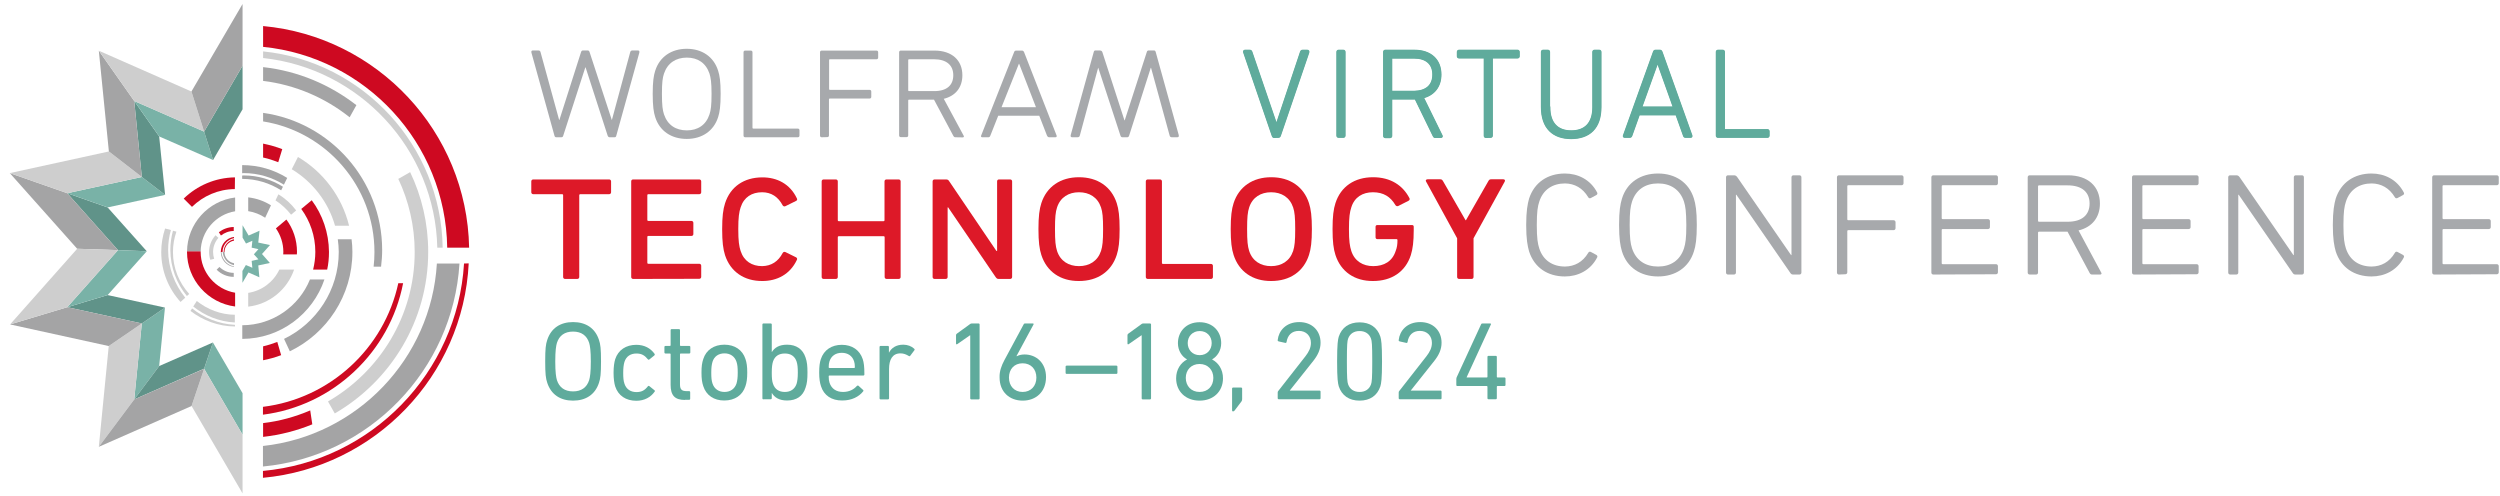 <?xml version="1.0" encoding="utf-8"?>
<!-- Generator: Adobe Illustrator 27.5.0, SVG Export Plug-In . SVG Version: 6.00 Build 0)  -->
<svg version="1.1" id="Layer_1" xmlns="http://www.w3.org/2000/svg" xmlns:xlink="http://www.w3.org/1999/xlink" x="0px" y="0px"
	 viewBox="0 0 1814 360" style="enable-background:new 0 0 1814 360;" xml:space="preserve">
<style type="text/css">
	.st0{fill:#A7A9AC;}
	.st1{fill:#DD1928;}
	.st2{display:none;}
	.st3{display:inline;}
	.st4{fill:#6FAA9F;}
	.st5{display:none;enable-background:new    ;}
	.st6{display:inline;fill:#A8A9AC;}
	.st7{fill:#79B2A7;}
	.st8{fill:#609389;}
	.st9{fill:#CECECE;}
	.st10{fill:#A4A4A5;}
	.st11{fill:#CE0921;}
	.st12{enable-background:new    ;}
	.st13{fill:#5FAB9C;stroke:#5FAB9C;stroke-miterlimit:10;}
	.st14{fill:#5FAB9C;stroke:#5FAB9C;stroke-width:1.5;stroke-miterlimit:10;}
	.st15{fill:#5FAB9C;}
</style>
<g>
	<g id="Layer_1_2_">
		<g id="Layer_1_1_">
			<g>
				<path class="st0" d="M442.4,99.6c-0.7,0-1.2-0.4-1.5-1.2l-16-49.5h-0.2l-16,49.5c-0.2,0.9-0.7,1.2-1.5,1.2h-3.6
					c-0.7,0-1.1-0.4-1.3-1.2l-16.7-60.2c-0.2-1.1,0.1-1.6,1.1-1.6h3.8c1,0,1.5,0.4,1.7,1.2L405.7,87h0.2l15.7-49.2
					c0.2-0.7,0.7-1.2,1.3-1.2h3.6c0.6,0,1.1,0.5,1.3,1.2L443.9,87h0.1l13.3-49.2c0.2-0.8,0.7-1.2,1.7-1.2h3.8c1,0,1.3,0.5,1.1,1.6
					l-16.7,60.2c-0.2,0.9-0.6,1.2-1.3,1.2C445.9,99.6,442.4,99.6,442.4,99.6z"/>
				<path class="st0" d="M798.4,36.7c0.7,0,1.2,0.4,1.5,1.2l16,49.4h0.2l16-49.5c0.2-0.9,0.7-1.2,1.5-1.2h3.7c0.7,0,1.1,0.4,1.3,1.2
					L855.3,98c0.2,1.1-0.1,1.6-1.1,1.6h-3.8c-1,0-1.5-0.4-1.7-1.2l-13.5-49.2H835l-15.7,49.2c-0.2,0.7-0.7,1.2-1.3,1.2h-3.7
					c-0.6,0-1.1-0.5-1.3-1.2l-16.1-49.2h-0.1l-13.3,49.2c-0.2,0.8-0.7,1.2-1.7,1.2H778c-1,0-1.3-0.5-1.1-1.6l16.7-60.2
					c0.2-0.9,0.6-1.2,1.3-1.2h3.5V36.7z"/>
				<path class="st0" d="M475.4,51.4c3.2-10.2,11.8-16,22.9-16c11,0,19.6,5.7,22.8,16c1.1,3.4,1.8,7.8,1.8,16.7s-0.7,13.4-1.8,16.8
					c-3.2,10.2-11.8,15.9-22.8,15.9c-11.1,0-19.7-5.7-22.9-15.9c-1.1-3.4-1.8-7.9-1.8-16.8S474.3,54.8,475.4,51.4z M514.8,53.4
					c-2.6-7.7-8.5-11.6-16.4-11.6c-8,0-14,3.9-16.6,11.6c-1,3-1.5,6.2-1.5,14.7s0.5,11.8,1.5,14.9c2.6,7.7,8.5,11.6,16.6,11.6
					c7.9,0,13.9-3.9,16.4-11.6c1-3.1,1.5-6.3,1.5-14.9S515.7,56.4,514.8,53.4z"/>
				<path class="st0" d="M540.7,99.6c-0.7,0-1.2-0.5-1.2-1.2V37.9c0-0.7,0.5-1.2,1.2-1.2h4.1c0.7,0,1.2,0.5,1.2,1.2v54.7
					c0,0.5,0.2,0.7,0.7,0.7h32.2c0.7,0,1.2,0.5,1.2,1.2v3.9c0,0.7-0.5,1.2-1.2,1.2H540.7z"/>
				<path class="st0" d="M596.2,99.6c-0.7,0-1.2-0.5-1.2-1.2V37.9c0-0.7,0.5-1.2,1.2-1.2H636c0.7,0,1.2,0.5,1.2,1.2v3.9
					c0,0.7-0.5,1.2-1.2,1.2h-33.7c-0.5,0-0.7,0.2-0.7,0.7v20.8c0,0.5,0.2,0.7,0.7,0.7H631c0.7,0,1.2,0.5,1.2,1.2v3.9
					c0,0.7-0.5,1.2-1.2,1.2h-28.8c-0.5,0-0.7,0.2-0.7,0.7v26.1c0,0.7-0.5,1.2-1.2,1.2L596.2,99.6L596.2,99.6z"/>
				<path class="st0" d="M693.3,99.6c-0.7,0-1.1-0.2-1.6-1.1l-14-26.2h-18c-0.5,0-0.7,0.2-0.7,0.7v25.3c0,0.7-0.5,1.2-1.2,1.2h-4.2
					c-0.7,0-1.2-0.5-1.2-1.2V37.9c0-0.7,0.5-1.2,1.2-1.2H678c12.9,0,20.3,7.2,20.3,17.9c0,8.8-4.9,15-13.5,17.1l14.4,26.7
					c0.5,0.7,0.1,1.3-0.6,1.3L693.3,99.6L693.3,99.6z M691.7,54.6c0-7.2-4.8-11.6-14-11.6h-18c-0.5,0-0.7,0.2-0.7,0.7v21.7
					c0,0.5,0.2,0.7,0.7,0.7h18C687,66.2,691.7,61.8,691.7,54.6z"/>
				<path class="st0" d="M761.3,99.6c-0.7,0-1.2-0.4-1.6-1.2L754.1,84h-29.8l-5.7,14.4c-0.4,0.9-0.7,1.2-1.5,1.2h-4.4
					c-0.7,0-1.1-0.5-0.8-1.2l23.9-60.5c0.2-0.7,0.7-1.2,1.5-1.2h4.3c0.7,0,1.2,0.5,1.5,1.2l23.6,60.5c0.2,0.7-0.1,1.2-0.9,1.2H761.3
					z M726.7,77.8h25l-12.2-31.5h-0.2L726.7,77.8z"/>
			</g>
			<g>
				<path class="st1" d="M410,202.4c-0.8,0-1.4-0.6-1.4-1.4v-59.3c0-0.6-0.3-0.8-0.8-0.8h-20.9c-0.8,0-1.4-0.6-1.4-1.4v-7.9
					c0-0.8,0.6-1.4,1.4-1.4H442c0.8,0,1.4,0.6,1.4,1.4v7.9c0,0.8-0.6,1.4-1.4,1.4h-20.9c-0.5,0-0.8,0.3-0.8,0.8V201
					c0,0.8-0.6,1.4-1.4,1.4H410z"/>
				<path class="st1" d="M459.4,202.4c-0.8,0-1.4-0.6-1.4-1.4v-69.4c0-0.8,0.5-1.4,1.4-1.4h48c0.8,0,1.4,0.6,1.4,1.4v7.9
					c0,0.8-0.6,1.4-1.4,1.4h-36.9c-0.6,0-0.8,0.3-0.8,0.8v17.8c0,0.6,0.3,0.8,0.8,0.8h31.2c0.8,0,1.4,0.6,1.4,1.4v8.1
					c0,0.8-0.5,1.4-1.4,1.4h-31.2c-0.6,0-0.8,0.3-0.8,0.8v18.6c0,0.6,0.3,0.8,0.8,0.8h36.9c0.8,0,1.4,0.6,1.4,1.4v8.1
					c0,0.8-0.6,1.4-1.4,1.4L459.4,202.4L459.4,202.4z"/>
				<path class="st1" d="M526.1,185.2c-1.4-4.4-2.1-9.7-2.1-18.9c0-9.1,0.7-14.5,2.1-18.8c3.9-12.1,13.8-18.8,27.1-18.8
					c10.6,0,20,4.7,25,15.2c0.4,0.8,0.3,1.5-0.6,1.9l-7.7,3.8c-0.8,0.4-1.5,0.1-2-0.6c-3.2-6.1-8.2-9.5-14.9-9.5
					c-7.4,0-13.2,3.5-15.6,11c-1.1,3.3-1.7,7.1-1.7,15.7c0,8.8,0.6,12.5,1.7,15.9c2.4,7.4,8.2,11,15.6,11c6.7-0.1,11.7-3.4,14.9-9.5
					c0.4-0.7,1.1-1.1,2-0.7l7.7,3.8c0.8,0.4,1,1.2,0.6,1.9c-5,10.6-14.5,15.3-25,15.3C539.9,204,530,197.1,526.1,185.2z"/>
				<path class="st1" d="M643.3,202.4c-0.8,0-1.4-0.6-1.4-1.4v-28.8c0-0.6-0.3-0.8-0.8-0.8h-32.4c-0.6,0-0.8,0.3-0.8,0.8V201
					c0,0.8-0.6,1.4-1.4,1.4h-8.9c-0.8,0-1.4-0.6-1.4-1.4v-69.4c0-0.8,0.6-1.4,1.4-1.4h8.9c0.8,0,1.4,0.6,1.4,1.4v28.1
					c0,0.6,0.3,0.8,0.8,0.8H641c0.6,0,0.8-0.3,0.8-0.8v-28.1c0-0.8,0.6-1.4,1.4-1.4h8.9c0.8,0,1.4,0.6,1.4,1.4V201
					c0,0.8-0.6,1.4-1.4,1.4H643.3z"/>
				<path class="st1" d="M724.6,202.4c-1,0-1.5-0.4-2.2-1.4L688,150.5h-0.4V201c0,0.8-0.6,1.4-1.4,1.4h-8.1c-0.8,0-1.4-0.6-1.4-1.4
					v-69.4c0-0.8,0.6-1.4,1.4-1.4h8.3c1.1,0,1.8,0.3,2.4,1.4l34.2,50.5h0.5v-50.5c0-0.8,0.5-1.4,1.4-1.4h8.1c0.8,0,1.4,0.6,1.4,1.4
					V201c0,0.8-0.6,1.4-1.4,1.4H724.6z"/>
				<path class="st1" d="M755.6,185c-1.4-4.3-2.1-9.6-2.1-18.8c0-9.1,0.7-14.5,2.1-18.8c3.9-12,13.9-18.8,27.3-18.8
					c13.5,0,23.5,6.8,27.4,18.8c1.4,4.3,2.1,9.7,2.1,18.8c0,9.2-0.7,14.5-2.1,18.8c-3.9,12.1-13.9,18.9-27.4,18.9
					C769.5,204,759.5,197.1,755.6,185z M798.9,182.1c1.1-3.5,1.5-7.1,1.5-15.9c0-8.6-0.4-12.4-1.5-15.7c-2.5-7.4-8.5-11-16-11
					c-7.4,0-13.5,3.6-15.9,11c-1.1,3.3-1.5,7.1-1.5,15.7c0,8.8,0.4,12.4,1.5,15.9c2.4,7.4,8.5,11,15.9,11
					C790.4,193.1,796.4,189.5,798.9,182.1z"/>
				<path class="st1" d="M832.8,202.4c-0.8,0-1.4-0.6-1.4-1.4v-69.4c0-0.8,0.6-1.4,1.4-1.4h8.9c0.8,0,1.4,0.6,1.4,1.4v59.1
					c0,0.6,0.3,0.8,0.8,0.8h34.8c0.8,0,1.4,0.6,1.4,1.4v8.1c0,0.8-0.6,1.4-1.4,1.4L832.8,202.4L832.8,202.4z"/>
				<path class="st1" d="M895.1,185c-1.4-4.3-2.1-9.6-2.1-18.8c0-9.1,0.7-14.5,2.1-18.8c3.9-12,13.9-18.8,27.3-18.8
					c13.5,0,23.5,6.8,27.4,18.8c1.4,4.3,2.1,9.7,2.1,18.8c0,9.2-0.7,14.5-2.1,18.8c-3.9,12.1-13.9,18.9-27.4,18.9
					C909,204,899,197.1,895.1,185z M938.3,182.1c1.1-3.5,1.5-7.1,1.5-15.9c0-8.6-0.4-12.4-1.5-15.7c-2.5-7.4-8.5-11-16-11
					c-7.4,0-13.5,3.6-15.9,11c-1.1,3.3-1.5,7.1-1.5,15.7c0,8.8,0.4,12.4,1.5,15.9c2.4,7.4,8.5,11,15.9,11
					C929.8,193.1,935.8,189.5,938.3,182.1z"/>
				<path class="st1" d="M969,185c-1.4-4.3-2.1-9.6-2.1-18.8c0-9.1,0.7-14.5,2.1-18.8c3.9-12.1,13.9-18.8,27.3-18.8
					c12.7,0,21.6,5.9,26.4,15.2c0.4,0.7,0.1,1.5-0.7,1.9l-7.5,3.8c-0.8,0.3-1.5,0-2-0.7c-3.5-6-8.6-9.3-16.3-9.3
					c-7.4,0-13.4,3.5-15.7,11c-1.1,3.3-1.7,7.1-1.7,15.7c0,8.8,0.6,12.4,1.7,15.9c2.4,7.4,8.5,11,15.9,11c7.9,0,13.9-3.5,16.3-11
					c1-2.5,1.3-4.9,1.3-7.8c0-0.6-0.3-0.8-0.8-0.8h-13.9c-0.7,0-1.2-0.6-1.2-1.3v-7.7c0-0.8,0.6-1.2,1.2-1.2h25.3
					c0.7,0,1.2,0.4,1.2,1.2v2.6c0,8.2-0.7,13.6-2.1,18c-3.9,12.1-13.9,18.8-27.4,18.8C982.9,204,972.9,197.1,969,185z"/>
				<path class="st1" d="M1058.7,202.4c-0.8,0-1.4-0.6-1.4-1.4v-28.1l-22.5-41.1c-0.6-0.8-0.1-1.7,1-1.7h9.2c1,0,1.5,0.3,2.1,1.4
					l16.3,28.3h0.3l16.2-28.3c0.6-1.1,1-1.4,2.1-1.4h8.8c1.1,0,1.5,0.8,1,1.7l-22.6,41.1V201c0,0.8-0.6,1.4-1.4,1.4H1058.7z"/>
			</g>
			<g>
				<path class="st0" d="M1109.5,182.4c-1.1-3.9-2.1-8.9-2.1-19.1c0-10.1,1-15.3,2.1-19.2c3.8-11.7,13.5-18.2,26-18.2
					c9.3,0,18.5,4.3,23.4,13.8c0.4,0.7,0.1,1.5-0.7,1.9l-3.9,2.1c-0.8,0.4-1.5,0.1-1.9-0.6c-4-6.7-9.9-9.9-16.8-10
					c-8.9,0-15.9,4.4-18.7,13.2c-1.1,3.3-1.8,7.1-1.8,17c0,9.8,0.7,13.5,1.8,17c2.8,8.6,9.7,13.1,18.7,13.1
					c6.9-0.1,12.8-3.2,16.8-9.9c0.4-0.8,1.1-1.1,1.9-0.7l3.9,2.1c0.8,0.4,1.1,1.2,0.7,1.9c-4.9,9.5-14.1,13.8-23.4,13.8
					C1123,200.6,1113.3,194.2,1109.5,182.4z"/>
				<path class="st0" d="M1176.9,144.1c3.6-11.7,13.5-18.2,26.2-18.2c12.5,0,22.4,6.5,26,18.2c1.2,3.9,2.1,8.9,2.1,19.1
					c0,10.1-0.8,15.3-2.1,19.2c-3.6,11.7-13.5,18.2-26,18.2c-12.7,0-22.6-6.5-26.2-18.2c-1.2-3.9-2.1-9.1-2.1-19.2
					C1174.8,153,1175.7,148,1176.9,144.1z M1221.9,146.3c-2.9-8.8-9.8-13.2-18.8-13.2c-9.2,0-16,4.4-18.9,13.2
					c-1.1,3.5-1.7,7.1-1.7,16.9c0,9.7,0.6,13.5,1.7,17c2.9,8.8,9.8,13.2,18.9,13.2s15.9-4.4,18.8-13.2c1.1-3.5,1.7-7.2,1.7-17
					C1223.5,153.4,1223,149.8,1221.9,146.3z"/>
				<path class="st0" d="M1301.1,199.2c-1,0-1.5-0.3-2.2-1.4l-39-56.5h-0.3v56.5c0,0.8-0.6,1.4-1.4,1.4h-4.4c-0.8,0-1.4-0.6-1.4-1.4
					v-69.2c0-0.8,0.6-1.4,1.4-1.4h4.4c1,0,1.7,0.4,2.4,1.4l39,56.5h0.3v-56.5c0-0.8,0.6-1.4,1.4-1.4h4.4c0.8,0,1.4,0.6,1.4,1.4v69.2
					c0,0.8-0.6,1.4-1.4,1.4H1301.1L1301.1,199.2z"/>
				<path class="st0" d="M1334.3,199.2c-0.8,0-1.4-0.6-1.4-1.4v-69.2c0-0.8,0.6-1.4,1.4-1.4h45.5c0.8,0,1.4,0.6,1.4,1.4v4.4
					c0,0.8-0.6,1.4-1.4,1.4h-38.6c-0.6,0-0.8,0.3-0.8,0.8V159c0,0.6,0.3,0.8,0.8,0.8h32.8c0.8,0,1.4,0.6,1.4,1.4v4.4
					c0,0.8-0.6,1.4-1.4,1.4h-32.8c-0.6,0-0.8,0.3-0.8,0.8v29.8c0,0.8-0.6,1.4-1.4,1.4L1334.3,199.2L1334.3,199.2z"/>
				<path class="st0" d="M1402.8,199.2c-0.8,0-1.4-0.6-1.4-1.4v-69.2c0-0.8,0.6-1.4,1.4-1.4h45.5c0.8,0,1.4,0.6,1.4,1.4v4.4
					c0,0.8-0.6,1.4-1.4,1.4h-38.6c-0.6,0-0.8,0.3-0.8,0.8v23c0,0.6,0.3,0.8,0.8,0.8h32.8c0.8,0,1.4,0.6,1.4,1.4v4.4
					c0,0.8-0.6,1.4-1.4,1.4h-32.8c-0.6,0-0.8,0.3-0.8,0.8v23.9c0,0.6,0.3,0.8,0.8,0.8h38.6c0.8,0,1.4,0.6,1.4,1.4v4.5
					c0,0.8-0.6,1.4-1.4,1.4L1402.8,199.2L1402.8,199.2z"/>
				<path class="st0" d="M1518,199.2c-0.8,0-1.3-0.3-1.8-1.2l-16-29.9h-20.6c-0.6,0-0.8,0.3-0.8,0.8v28.9c0,0.8-0.6,1.4-1.4,1.4
					h-4.7c-0.8,0-1.4-0.6-1.4-1.4v-69.2c0-0.8,0.6-1.4,1.4-1.4h27.8c14.7,0,23.2,8.2,23.2,20.5c0,10-5.6,17.1-15.5,19.5l16.4,30.5
					c0.6,0.8,0.2,1.5-0.7,1.5L1518,199.2L1518,199.2z M1516.2,147.7c0-8.2-5.4-13.2-16-13.2h-20.6c-0.6,0-0.8,0.3-0.8,0.8v24.8
					c0,0.6,0.3,0.8,0.8,0.8h20.6C1510.8,160.9,1516.2,155.9,1516.2,147.7z"/>
				<path class="st0" d="M1548.4,199.2c-0.8,0-1.4-0.6-1.4-1.4v-69.2c0-0.8,0.5-1.4,1.4-1.4h45.5c0.8,0,1.4,0.6,1.4,1.4v4.4
					c0,0.8-0.6,1.4-1.4,1.4h-38.6c-0.6,0-0.8,0.3-0.8,0.8v23c0,0.6,0.3,0.8,0.8,0.8h32.8c0.8,0,1.4,0.6,1.4,1.4v4.4
					c0,0.8-0.6,1.4-1.4,1.4h-32.8c-0.6,0-0.8,0.3-0.8,0.8v23.9c0,0.6,0.3,0.8,0.8,0.8h38.6c0.8,0,1.4,0.6,1.4,1.4v4.5
					c0,0.8-0.6,1.4-1.4,1.4L1548.4,199.2L1548.4,199.2z"/>
				<path class="st0" d="M1665.6,199.2c-1,0-1.5-0.3-2.2-1.4l-39-56.5h-0.3v56.5c0,0.8-0.6,1.4-1.4,1.4h-4.5c-0.8,0-1.4-0.6-1.4-1.4
					v-69.2c0-0.8,0.6-1.4,1.4-1.4h4.5c1,0,1.7,0.4,2.4,1.4l39,56.5h0.3v-56.5c0-0.8,0.6-1.4,1.4-1.4h4.5c0.8,0,1.4,0.6,1.4,1.4v69.2
					c0,0.8-0.6,1.4-1.4,1.4H1665.6L1665.6,199.2z"/>
				<path class="st0" d="M1694.8,182.4c-1.1-3.9-2.1-8.9-2.1-19.1c0-10.1,1-15.3,2.1-19.2c3.8-11.7,13.5-18.2,26-18.2
					c9.3,0,18.5,4.3,23.4,13.8c0.4,0.7,0.2,1.5-0.7,1.9l-3.9,2.1c-0.8,0.4-1.5,0.1-1.9-0.6c-4-6.7-9.9-9.9-16.8-10
					c-8.9,0-15.9,4.4-18.7,13.2c-1.1,3.3-1.8,7.1-1.8,17c0,9.8,0.7,13.5,1.8,17c2.8,8.6,9.7,13.1,18.7,13.1
					c6.9-0.1,12.8-3.2,16.8-9.9c0.4-0.8,1.1-1.1,1.9-0.7l3.9,2.1c0.8,0.4,1.1,1.2,0.7,1.9c-4.9,9.5-14.1,13.8-23.4,13.8
					C1708.3,200.6,1698.6,194.2,1694.8,182.4z"/>
				<path class="st0" d="M1766.2,199.2c-0.8,0-1.4-0.6-1.4-1.4v-69.2c0-0.8,0.6-1.4,1.4-1.4h45.5c0.8,0,1.4,0.6,1.4,1.4v4.4
					c0,0.8-0.6,1.4-1.4,1.4h-38.6c-0.6,0-0.8,0.3-0.8,0.8v23c0,0.6,0.3,0.8,0.8,0.8h32.8c0.8,0,1.4,0.6,1.4,1.4v4.4
					c0,0.8-0.6,1.4-1.4,1.4h-32.8c-0.6,0-0.8,0.3-0.8,0.8v23.9c0,0.6,0.3,0.8,0.8,0.8h38.6c0.8,0,1.4,0.6,1.4,1.4v4.5
					c0,0.8-0.6,1.4-1.4,1.4L1766.2,199.2L1766.2,199.2z"/>
			</g>
			<g class="st2">
				<g class="st3">
					<path class="st4" d="M390.6,287.9c0-0.6,0.1-0.8,0.5-1.3l22.5-28.6c2.8-3.5,4.4-6.9,4.4-10.8c0-5.6-3.8-9.8-9.8-9.8
						s-9.3,3.6-10.2,9.2c-0.1,0.6-0.5,0.8-1,0.7l-5.6-1.2c-0.6-0.2-0.8-0.5-0.7-1.1c0.8-7.4,6.7-14.8,17.7-14.8
						c10.9,0,17.5,7.3,17.5,17c0,5.6-2.3,10.2-6.1,15l-19.3,24.2v0.1h24.4c0.6,0,0.9,0.4,0.9,0.9v5.3c0,0.5-0.4,0.9-0.9,0.9h-33.4
						c-0.6,0-0.9-0.4-0.9-0.9V287.9z"/>
					<path class="st4" d="M439.5,262.4c0-14.7,0.6-18,1.4-20.4c2.5-7.6,8.4-11.8,17.1-11.8s14.6,4.2,17.1,11.8
						c0.7,2.4,1.4,5.7,1.4,20.4c0,14.7-0.6,18-1.4,20.4c-2.5,7.6-8.4,11.8-17.1,11.8s-14.6-4.2-17.1-11.8
						C440.2,280.4,439.5,277.1,439.5,262.4z M457.9,287.5c4.6,0,8-2.1,9.4-6.2c0.6-1.9,1-4.6,1-18.8c0-14.2-0.4-16.9-1-18.8
						c-1.5-4.1-4.9-6.2-9.4-6.2s-8,2.1-9.4,6.2c-0.6,1.9-1,4.6-1,18.8c0,14.2,0.4,16.9,1,18.8C450,285.4,453.4,287.5,457.9,287.5z"
						/>
					<path class="st4" d="M505.2,241H505l-10.4,7.2c-0.5,0.4-1,0.2-1-0.6v-6.8c0-0.6,0.2-0.9,0.6-1.3l10.7-7.8
						c0.5-0.4,0.8-0.6,1.5-0.6h5.5c0.5,0,0.9,0.4,0.9,0.9v60.5c0,0.5-0.4,0.9-0.9,0.9H506c-0.6,0-0.9-0.4-0.9-0.9L505.2,241
						L505.2,241z"/>
					<path class="st4" d="M562.4,266.8l-0.2-0.2c-1.2,0.8-3.7,1.5-6.3,1.5c-9.8,0-17.7-7.2-17.7-18.5c0-12.2,8.3-19.4,19.2-19.4
						s19.1,7.2,19.1,19.1c0,5-1.7,9.8-4.1,14.2L556.5,293c-0.3,0.6-0.6,0.6-1.2,0.6H549c-0.6,0-0.8-0.4-0.6-0.9L562.4,266.8z
						 M568.6,249.2c0-7-4.4-11.8-11.2-11.8s-11.3,4.9-11.3,11.8c0,7,4.5,11.7,11.3,11.7S568.6,256.2,568.6,249.2z"/>
				</g>
			</g>
			<g class="st5">
				<path class="st6" d="M609.6,269.1c0-5.8,0.3-7.8,0.9-9.8c1.8-5.5,5.9-8.2,11.6-8.2c5.2,0,9.2,2.6,11.2,7.1
					c0.1,0.3,0.1,0.5-0.2,0.7l-3.1,1.5c-0.3,0.2-0.6,0-0.7-0.3c-1.4-2.7-3.6-4.7-7.2-4.7c-3.8,0-6.1,1.9-7.3,5.2
					c-0.5,1.4-0.7,3.1-0.7,8.7s0.2,7.2,0.7,8.7c1.1,3.3,3.5,5.2,7.3,5.2c3.7,0,5.8-2,7.2-4.7c0.1-0.3,0.4-0.4,0.7-0.3l3.1,1.5
					c0.3,0.2,0.3,0.4,0.2,0.7c-2,4.5-6,7.1-11.2,7.1c-5.7,0-9.9-2.7-11.6-8.2C609.9,276.9,609.6,274.9,609.6,269.1z"/>
				<path class="st6" d="M656,286.6c-0.3,0-0.5-0.2-0.5-0.5v-14.4c0-4-1.8-6.3-5.5-6.3c-3.3,0-5.7,2.4-5.7,6v14.7
					c0,0.3-0.2,0.5-0.5,0.5h-3.3c-0.3,0-0.5-0.2-0.5-0.5v-34c0-0.3,0.2-0.5,0.5-0.5h3.3c0.3,0,0.5,0.2,0.5,0.5v12.6h0.1
					c1.2-1.9,3.6-3.3,6.9-3.3c5.4,0,8.6,3.7,8.6,9.3v15.5c0,0.3-0.2,0.5-0.5,0.5H656V286.6z"/>
				<path class="st6" d="M682.9,286.6c-0.3,0-0.5-0.2-0.5-0.5v-2.2h-0.1c-1.1,1.9-3.6,3.2-7.3,3.2c-4.7,0-8.3-2.4-8.3-7.4
					c0-5.2,3.6-7.6,9.6-7.6h5.6c0.2,0,0.3-0.1,0.3-0.3V270c0-3.4-1.3-4.8-5.9-4.8c-2.8,0-4.5,0.7-6,1.8c-0.3,0.2-0.6,0.2-0.7-0.1
					l-1.4-2.4c-0.2-0.3-0.1-0.5,0.1-0.7c1.9-1.4,4.7-2.4,8.4-2.4c7,0,9.7,2.3,9.7,8.4v16.3c0,0.3-0.2,0.5-0.5,0.5L682.9,286.6
					L682.9,286.6z M682.3,278.6v-2.7c0-0.2-0.1-0.3-0.3-0.3h-5c-4.3,0-6.1,1.2-6.1,4c0,2.5,1.9,3.9,5.2,3.9
					C679.9,283.4,682.3,281.6,682.3,278.6z"/>
				<path class="st6" d="M726.2,286.6c-0.3,0-0.5-0.2-0.5-0.5v-14.4c0-4-1.8-6.3-5.5-6.3c-3.3,0-5.7,2.4-5.7,6v14.7
					c0,0.3-0.2,0.5-0.5,0.5h-3.3c-0.3,0-0.5-0.2-0.5-0.5v-14.4c0-4-1.8-6.3-5.5-6.3c-3.3,0-5.7,2.4-5.7,6v14.7
					c0,0.3-0.2,0.5-0.5,0.5h-3.3c-0.3,0-0.5-0.2-0.5-0.5v-23.6c0-0.3,0.2-0.5,0.5-0.5h3.3c0.3,0,0.5,0.2,0.5,0.5v2.3h0.1
					c1.2-1.9,3.6-3.3,6.9-3.3c3.3,0,5.8,1.4,7.2,3.9h0.1c1.7-2.4,4.2-3.9,8-3.9c5.7,0,8.8,3.7,8.8,9.3v15.5c0,0.3-0.2,0.5-0.5,0.5
					h-3.4L726.2,286.6L726.2,286.6z"/>
				<path class="st6" d="M738.7,295.9c-0.3,0-0.5-0.2-0.5-0.5v-32.9c0-0.3,0.2-0.5,0.5-0.5h3.3c0.3,0,0.5,0.2,0.5,0.5v2.3h0.1
					c1.2-2,3.3-3.4,7-3.4c4.3,0,7.3,2,8.5,5.9c0.7,2,0.9,3.9,0.9,7s-0.2,5-0.9,7c-1.2,3.9-4.2,5.9-8.5,5.9c-3.7,0-5.8-1.5-7-3.5
					h-0.1v11.6c0,0.3-0.2,0.5-0.5,0.5h-3.3V295.9z M754,279.4c0.4-1.3,0.6-2.9,0.6-5.2c0-2.2-0.2-3.8-0.6-5.2
					c-0.8-2.4-2.7-3.7-5.4-3.7s-4.6,1.2-5.5,3.7c-0.4,1.2-0.6,2.7-0.6,5.2s0.2,4,0.6,5.2c0.8,2.5,2.7,3.8,5.5,3.8
					C751.3,283.1,753.2,281.8,754,279.4z"/>
				<path class="st6" d="M780.9,286.6c-0.3,0-0.5-0.2-0.5-0.5v-2.2h-0.1c-1.1,1.9-3.6,3.2-7.3,3.2c-4.7,0-8.3-2.4-8.3-7.4
					c0-5.2,3.6-7.6,9.6-7.6h5.6c0.2,0,0.3-0.1,0.3-0.3V270c0-3.4-1.3-4.8-5.9-4.8c-2.8,0-4.5,0.7-6,1.8c-0.3,0.2-0.6,0.2-0.7-0.1
					l-1.4-2.4c-0.2-0.3-0.1-0.5,0.1-0.7c1.9-1.4,4.7-2.4,8.4-2.4c7,0,9.7,2.3,9.7,8.4v16.3c0,0.3-0.2,0.5-0.5,0.5L780.9,286.6
					L780.9,286.6z M780.3,278.6v-2.7c0-0.2-0.1-0.3-0.3-0.3h-5c-4.3,0-6.1,1.2-6.1,4c0,2.5,1.9,3.9,5.2,3.9
					C777.9,283.4,780.3,281.6,780.3,278.6z"/>
				<path class="st6" d="M793.1,256.3c-0.3,0-0.5-0.2-0.5-0.5V252c0-0.3,0.2-0.5,0.5-0.5h3.5c0.3,0,0.5,0.2,0.5,0.5v3.8
					c0,0.3-0.2,0.5-0.5,0.5H793.1z M793.2,286.6c-0.3,0-0.5-0.2-0.5-0.5v-23.6c0-0.3,0.2-0.5,0.5-0.5h3.3c0.3,0,0.5,0.2,0.5,0.5
					v23.6c0,0.3-0.2,0.5-0.5,0.5H793.2z"/>
				<path class="st6" d="M804.9,292.8c-0.2-0.3-0.2-0.5,0.1-0.7l2.1-2.1c0.3-0.3,0.5-0.3,0.8,0c1.7,1.5,3.5,2.5,5.8,2.5
					c4.1,0,6.2-2.1,6.2-6.6V283h-0.1c-1.1,2.1-3.2,3.4-6.9,3.4c-4.2,0-7.1-2.1-8.3-6c-0.6-1.9-0.8-3.7-0.8-6.5s0.2-4.6,0.8-6.5
					c1.2-3.9,4.1-6,8.3-6c3.6,0,5.7,1.3,6.9,3.4h0.1v-2.3c0-0.3,0.2-0.5,0.5-0.5h3.3c0.3,0,0.5,0.2,0.5,0.5v23.1
					c0,7-3.8,10.9-10.8,10.9C810,296.4,806.6,294.9,804.9,292.8z M819.4,278.6c0.4-1.2,0.6-2.7,0.6-4.8s-0.2-3.5-0.6-4.8
					c-0.9-2.5-2.7-3.7-5.3-3.7c-2.7,0-4.4,1.3-5.2,3.7c-0.4,1.3-0.6,2.8-0.6,4.8s0.2,3.6,0.6,4.8c0.8,2.4,2.5,3.7,5.2,3.7
					C816.7,282.3,818.5,281.1,819.4,278.6z"/>
				<path class="st6" d="M848.7,286.6c-0.3,0-0.5-0.2-0.5-0.5v-14.4c0-4-1.8-6.3-5.5-6.3c-3.3,0-5.7,2.4-5.7,6v14.7
					c0,0.3-0.2,0.5-0.5,0.5h-3.3c-0.3,0-0.5-0.2-0.5-0.5v-23.6c0-0.3,0.2-0.5,0.5-0.5h3.3c0.3,0,0.5,0.2,0.5,0.5v2.3h0.1
					c1.2-1.9,3.6-3.3,6.9-3.3c5.4,0,8.6,3.7,8.6,9.3v15.5c0,0.3-0.2,0.5-0.5,0.5h-3.4L848.7,286.6L848.7,286.6z"/>
				<path class="st6" d="M860.6,281.1h3.6c0.3,0,0.5,0.2,0.5,0.5v4.8c0,0.5-0.1,0.8-0.3,1.1l-3.2,4.2c-0.2,0.3-0.4,0.4-0.7,0.4
					s-0.5-0.2-0.5-0.5v-10C860.1,281.3,860.3,281.1,860.6,281.1z"/>
				<path class="st6" d="M883.9,252.1c0-0.3,0.2-0.5,0.5-0.5h3.6c0.3,0,0.5,0.2,0.5,0.5v34c0,0.3-0.2,0.5-0.5,0.5h-3.6
					c-0.3,0-0.5-0.2-0.5-0.5V252.1z"/>
				<path class="st6" d="M897.2,252.1c0-0.3,0.2-0.5,0.5-0.5h3.6c0.3,0,0.5,0.2,0.5,0.5V282c0,0.2,0.1,0.3,0.3,0.3h16.7
					c0.3,0,0.5,0.2,0.5,0.5v3.2c0,0.3-0.2,0.5-0.5,0.5h-21.1c-0.3,0-0.5-0.2-0.5-0.5V252.1z"/>
				<path class="st6" d="M936.2,269.7c0-7.1,2.1-14.5,6.1-20.7c0.3-0.4,0.5-0.5,0.8-0.5h1.8c0.3,0,0.5,0.2,0.3,0.5
					c-3.1,6.2-4.9,13.7-4.9,20.7s1.9,14.6,4.9,20.7c0.2,0.3,0,0.5-0.3,0.5h-1.8c-0.4,0-0.6-0.2-0.8-0.5
					C938.2,284.2,936.2,276.7,936.2,269.7z"/>
				<path class="st6" d="M951.9,252.1c0-0.3,0.2-0.5,0.5-0.5h3.6c0.3,0,0.5,0.2,0.5,0.5v14.4c0,0.2,0.1,0.3,0.3,0.3H972
					c0.2,0,0.3-0.1,0.3-0.3v-14.4c0-0.3,0.2-0.5,0.5-0.5h3.6c0.3,0,0.5,0.2,0.5,0.5v34c0,0.3-0.2,0.5-0.5,0.5h-3.6
					c-0.3,0-0.5-0.2-0.5-0.5v-14.7c0-0.2-0.1-0.3-0.3-0.3h-15.2c-0.2,0-0.3,0.1-0.3,0.3v14.7c0,0.3-0.2,0.5-0.5,0.5h-3.6
					c-0.3,0-0.5-0.2-0.5-0.5V252.1z"/>
				<path class="st6" d="M984.8,280.5c-0.6-1.7-0.8-3.4-0.8-6.3c0-2.8,0.3-4.5,0.8-6.2c1.3-4.2,4.9-6.6,9.7-6.6s8.4,2.4,9.7,6.6
					c0.6,1.7,0.8,3.4,0.8,6.2c0,2.9-0.3,4.6-0.8,6.3c-1.3,4.2-4.9,6.6-9.7,6.6C989.8,287.1,986.1,284.7,984.8,280.5z M1000.1,279.3
					c0.4-1.3,0.6-2.7,0.6-5s-0.2-3.7-0.6-5c-0.8-2.5-2.8-3.9-5.6-3.9c-2.7,0-4.7,1.4-5.6,3.9c-0.4,1.3-0.6,2.6-0.6,5s0.2,3.7,0.6,5
					c0.8,2.5,2.8,3.9,5.6,3.9C997.3,283.1,999.3,281.7,1000.1,279.3z"/>
				<path class="st6" d="M1043.6,286.6c-0.3,0-0.5-0.2-0.5-0.5v-14.4c0-4-1.8-6.3-5.5-6.3c-3.3,0-5.7,2.4-5.7,6v14.7
					c0,0.3-0.2,0.5-0.5,0.5h-3.3c-0.3,0-0.5-0.2-0.5-0.5v-14.4c0-4-1.8-6.3-5.5-6.3c-3.3,0-5.7,2.4-5.7,6v14.7
					c0,0.3-0.2,0.5-0.5,0.5h-3.3c-0.3,0-0.5-0.2-0.5-0.5v-23.6c0-0.3,0.2-0.5,0.5-0.5h3.3c0.3,0,0.5,0.2,0.5,0.5v2.3h0.1
					c1.2-1.9,3.6-3.3,6.9-3.3c3.3,0,5.8,1.4,7.2,3.9h0.1c1.7-2.4,4.2-3.9,8-3.9c5.7,0,8.8,3.7,8.8,9.3v15.5c0,0.3-0.2,0.5-0.5,0.5
					h-3.4V286.6z"/>
				<path class="st6" d="M1054.9,280.4c-0.5-1.6-0.8-3.4-0.8-6.2s0.3-4.7,0.8-6.2c1.4-4.3,5-6.6,9.7-6.6s8.3,2.4,9.7,6.6
					c0.5,1.6,0.8,3.3,0.8,7.1c0,0.3-0.2,0.5-0.6,0.5h-15.6c-0.2,0-0.3,0.1-0.3,0.3c0,1.3,0.2,2.2,0.4,3c1,2.8,3.2,4.3,6.2,4.3
					c2.9,0,5-1.2,6.3-2.7c0.3-0.3,0.5-0.3,0.8-0.1l2.1,1.9c0.3,0.2,0.3,0.5,0.1,0.7c-2,2.5-5.3,4.2-9.6,4.2
					C1059.8,287.1,1056.3,284.7,1054.9,280.4z M1070.3,272.1c0.2,0,0.3-0.1,0.3-0.3c0-1.1-0.1-2-0.4-2.8c-0.8-2.5-2.9-3.9-5.7-3.9
					s-4.8,1.4-5.7,3.9c-0.3,0.8-0.4,1.6-0.4,2.8c0,0.2,0.1,0.3,0.3,0.3H1070.3z"/>
				<path class="st6" d="M1093.7,280.5c-0.6-1.7-0.8-3.4-0.8-6.3c0-2.8,0.3-4.5,0.8-6.2c1.3-4.2,4.9-6.6,9.7-6.6
					c4.8,0,8.4,2.4,9.7,6.6c0.6,1.7,0.8,3.4,0.8,6.2c0,2.9-0.3,4.6-0.8,6.3c-1.3,4.2-4.9,6.6-9.7,6.6S1095,284.7,1093.7,280.5z
					 M1109,279.3c0.4-1.3,0.6-2.7,0.6-5s-0.2-3.7-0.6-5c-0.8-2.5-2.8-3.9-5.6-3.9c-2.7,0-4.7,1.4-5.6,3.9c-0.4,1.3-0.6,2.6-0.6,5
					s0.2,3.7,0.6,5c0.8,2.5,2.8,3.9,5.6,3.9C1106.1,283.1,1108.1,281.7,1109,279.3z"/>
				<path class="st6" d="M1122.2,286.6c-0.3,0-0.5-0.2-0.5-0.5v-20.3c0-0.2-0.1-0.3-0.3-0.3h-2.1c-0.3,0-0.5-0.2-0.5-0.5v-2.5
					c0-0.3,0.2-0.5,0.5-0.5h2.1c0.2,0,0.3-0.1,0.3-0.3v-2.1c0-5.8,2.4-7.9,7.5-7.9h1.9c0.3,0,0.5,0.2,0.5,0.5v3
					c0,0.3-0.2,0.5-0.5,0.5h-1.3c-3.1,0-3.8,0.7-3.8,3.7v2.3c0,0.2,0.1,0.3,0.3,0.3h4.8c0.3,0,0.5,0.2,0.5,0.5v2.5
					c0,0.3-0.2,0.5-0.5,0.5h-4.8c-0.2,0-0.3,0.1-0.3,0.3v20.3c0,0.3-0.2,0.5-0.5,0.5H1122.2z"/>
				<path class="st6" d="M1173.7,286.6c-0.3,0-0.5-0.2-0.6-0.5l-7.5-26.1h-0.1l-7.4,26.1c-0.1,0.3-0.3,0.5-0.6,0.5h-2.8
					c-0.3,0-0.5-0.2-0.6-0.5l-8.4-34c-0.1-0.3,0.1-0.5,0.4-0.5h3.4c0.4,0,0.6,0.2,0.6,0.5l6.2,26h0.1l7.3-26
					c0.1-0.3,0.3-0.5,0.6-0.5h2.6c0.4,0,0.5,0.2,0.6,0.5l7.4,26h0.1l6.1-26c0.1-0.4,0.3-0.5,0.7-0.5h3.3c0.4,0,0.5,0.2,0.4,0.5
					l-8.4,34c-0.1,0.3-0.3,0.5-0.6,0.5H1173.7z"/>
				<path class="st6" d="M1188.8,280.5c-0.6-1.7-0.8-3.4-0.8-6.3c0-2.8,0.3-4.5,0.8-6.2c1.3-4.2,4.9-6.6,9.7-6.6
					c4.8,0,8.4,2.4,9.7,6.6c0.6,1.7,0.8,3.4,0.8,6.2c0,2.9-0.3,4.6-0.8,6.3c-1.3,4.2-4.9,6.6-9.7,6.6
					C1193.7,287.1,1190.1,284.7,1188.8,280.5z M1204.1,279.3c0.4-1.3,0.6-2.7,0.6-5s-0.2-3.7-0.6-5c-0.8-2.5-2.8-3.9-5.6-3.9
					c-2.7,0-4.7,1.4-5.6,3.9c-0.4,1.3-0.6,2.6-0.6,5s0.2,3.7,0.6,5c0.8,2.5,2.8,3.9,5.6,3.9C1201.3,283.1,1203.3,281.7,1204.1,279.3
					z"/>
				<path class="st6" d="M1222,286.8c-4.3,0-6-2.1-6-6.5V252c0-0.3,0.2-0.5,0.5-0.5h3.3c0.3,0,0.5,0.2,0.5,0.5v28
					c0,2.1,0.8,2.7,2.5,2.7h1c0.3,0,0.5,0.2,0.5,0.5v3c0,0.3-0.2,0.5-0.5,0.5L1222,286.8L1222,286.8z"/>
				<path class="st6" d="M1231.7,286.6c-0.3,0-0.5-0.2-0.5-0.5v-20.3c0-0.2-0.1-0.3-0.3-0.3h-2.1c-0.3,0-0.5-0.2-0.5-0.5v-2.5
					c0-0.3,0.2-0.5,0.5-0.5h2.1c0.2,0,0.3-0.1,0.3-0.3v-2.1c0-5.8,2.4-7.9,7.5-7.9h1.9c0.3,0,0.5,0.2,0.5,0.5v3
					c0,0.3-0.2,0.5-0.5,0.5h-1.3c-3.1,0-3.8,0.7-3.8,3.7v2.3c0,0.2,0.1,0.3,0.3,0.3h4.8c0.3,0,0.5,0.2,0.5,0.5v2.5
					c0,0.3-0.2,0.5-0.5,0.5h-4.8c-0.2,0-0.3,0.1-0.3,0.3v20.3c0,0.3-0.2,0.5-0.5,0.5H1231.7z"/>
				<path class="st6" d="M1247.2,286.6c-0.3,0-0.5-0.2-0.5-0.5v-23.6c0-0.3,0.2-0.5,0.5-0.5h3.3c0.3,0,0.5,0.2,0.5,0.5v2.5h0.1
					c1.1-2.1,3.2-3.6,6.5-3.6c2,0,3.8,0.7,5,1.9c0.3,0.3,0.3,0.5,0.1,0.7l-1.9,2.5c-0.2,0.3-0.5,0.3-0.7,0.1
					c-1.1-0.7-2.4-1.2-3.8-1.2c-3.8,0-5.3,2.9-5.3,7.2v13.5c0,0.3-0.2,0.5-0.5,0.5H1247.2z"/>
				<path class="st6" d="M1281.5,286.6c-0.3,0-0.5-0.2-0.5-0.5v-2.2h-0.1c-1.1,1.9-3.6,3.2-7.3,3.2c-4.7,0-8.3-2.4-8.3-7.4
					c0-5.2,3.6-7.6,9.6-7.6h5.6c0.2,0,0.3-0.1,0.3-0.3V270c0-3.4-1.3-4.8-5.9-4.8c-2.8,0-4.5,0.7-6,1.8c-0.3,0.2-0.6,0.2-0.7-0.1
					l-1.4-2.4c-0.2-0.3-0.1-0.5,0.1-0.7c1.9-1.4,4.7-2.4,8.4-2.4c7,0,9.7,2.3,9.7,8.4v16.3c0,0.3-0.2,0.5-0.5,0.5L1281.5,286.6
					L1281.5,286.6z M1280.9,278.6v-2.7c0-0.2-0.1-0.3-0.3-0.3h-4.9c-4.3,0-6.1,1.2-6.1,4c0,2.5,1.9,3.9,5.2,3.9
					C1278.5,283.4,1280.9,281.6,1280.9,278.6z"/>
				<path class="st6" d="M1324.8,286.6c-0.3,0-0.5-0.2-0.5-0.5v-14.4c0-4-1.8-6.3-5.5-6.3c-3.3,0-5.7,2.4-5.7,6v14.7
					c0,0.3-0.2,0.5-0.5,0.5h-3.3c-0.3,0-0.5-0.2-0.5-0.5v-14.4c0-4-1.8-6.3-5.5-6.3c-3.3,0-5.7,2.4-5.7,6v14.7
					c0,0.3-0.2,0.5-0.5,0.5h-3.3c-0.3,0-0.5-0.2-0.5-0.5v-23.6c0-0.3,0.2-0.5,0.5-0.5h3.3c0.3,0,0.5,0.2,0.5,0.5v2.3h0.1
					c1.2-1.9,3.6-3.3,6.9-3.3s5.8,1.4,7.2,3.9h0.1c1.7-2.4,4.2-3.9,8-3.9c5.7,0,8.8,3.7,8.8,9.3v15.5c0,0.3-0.2,0.5-0.5,0.5h-3.4
					V286.6z"/>
				<path class="st6" d="M1336.1,260.3v-8.2c0-0.3,0.2-0.5,0.5-0.5h3.1c0.3,0,0.5,0.2,0.5,0.5v4.3c0,0.5-0.1,0.7-0.3,1.1l-2.7,2.9
					c-0.2,0.3-0.5,0.4-0.7,0.4S1336.1,260.6,1336.1,260.3z"/>
				<path class="st6" d="M1346.2,283.4c-0.2-0.2-0.2-0.5,0-0.7l2.1-2.3c0.2-0.2,0.5-0.2,0.7,0c1.9,1.6,4.6,2.8,7.6,2.8
					c3.6,0,5.4-1.5,5.4-3.8c0-2-0.9-3-4.8-3.5l-2.6-0.3c-4.8-0.5-7.4-2.9-7.4-7c0-4.7,3.3-7.5,9.2-7.5c3.6,0,6.7,1.2,8.8,2.7
					c0.3,0.2,0.3,0.5,0.1,0.7l-1.8,2.2c-0.2,0.3-0.5,0.3-0.7,0.1c-1.6-1-4.1-2-6.6-2c-3.1,0-4.7,1.4-4.7,3.4s1.2,3,4.8,3.3l2.6,0.3
					c5,0.5,7.4,3,7.4,7c0,4.8-3.5,8.1-9.9,8.1C1351.6,287.1,1348.2,285.2,1346.2,283.4z"/>
				<path class="st6" d="M1385.6,252.1c0-0.3,0.2-0.5,0.5-0.5h3.6c0.3,0,0.5,0.2,0.5,0.5v14.4c0,0.2,0.1,0.3,0.3,0.3h15.2
					c0.2,0,0.3-0.1,0.3-0.3v-14.4c0-0.3,0.2-0.5,0.5-0.5h3.6c0.3,0,0.5,0.2,0.5,0.5v34c0,0.3-0.2,0.5-0.5,0.5h-3.6
					c-0.3,0-0.5-0.2-0.5-0.5v-14.7c0-0.2-0.1-0.3-0.3-0.3h-15.2c-0.2,0-0.3,0.1-0.3,0.3v14.7c0,0.3-0.2,0.5-0.5,0.5h-3.6
					c-0.3,0-0.5-0.2-0.5-0.5V252.1z"/>
				<path class="st6" d="M1418.5,280.4c-0.5-1.6-0.8-3.4-0.8-6.2s0.3-4.7,0.8-6.2c1.4-4.3,5-6.6,9.7-6.6s8.3,2.4,9.7,6.6
					c0.5,1.6,0.8,3.3,0.8,7.1c0,0.3-0.2,0.5-0.6,0.5h-15.6c-0.2,0-0.3,0.1-0.3,0.3c0,1.3,0.2,2.2,0.4,3c1,2.8,3.2,4.3,6.2,4.3
					c2.9,0,5-1.2,6.3-2.7c0.3-0.3,0.5-0.3,0.8-0.1l2.1,1.9c0.3,0.2,0.3,0.5,0.1,0.7c-2,2.5-5.3,4.2-9.6,4.2
					C1423.4,287.1,1419.8,284.7,1418.5,280.4z M1433.8,272.1c0.2,0,0.3-0.1,0.3-0.3c0-1.1-0.1-2-0.4-2.8c-0.8-2.5-2.9-3.9-5.7-3.9
					s-4.8,1.4-5.7,3.9c-0.3,0.8-0.4,1.6-0.4,2.8c0,0.2,0.1,0.3,0.3,0.3H1433.8z"/>
				<path class="st6" d="M1460.5,286.6c-0.3,0-0.5-0.2-0.5-0.5v-2.2h-0.1c-1.1,1.9-3.6,3.2-7.3,3.2c-4.7,0-8.3-2.4-8.3-7.4
					c0-5.2,3.6-7.6,9.6-7.6h5.6c0.2,0,0.3-0.1,0.3-0.3V270c0-3.4-1.3-4.8-5.9-4.8c-2.8,0-4.5,0.7-6,1.8c-0.3,0.2-0.6,0.2-0.7-0.1
					l-1.4-2.4c-0.2-0.3-0.1-0.5,0.1-0.7c1.9-1.4,4.7-2.4,8.4-2.4c7,0,9.7,2.3,9.7,8.4v16.3c0,0.3-0.2,0.5-0.5,0.5L1460.5,286.6
					L1460.5,286.6z M1459.9,278.6v-2.7c0-0.2-0.1-0.3-0.3-0.3h-4.9c-4.3,0-6.1,1.2-6.1,4c0,2.5,1.9,3.9,5.2,3.9
					C1457.5,283.4,1459.9,281.6,1459.9,278.6z"/>
				<path class="st6" d="M1487.7,286.6c-0.3,0-0.5-0.2-0.5-0.5v-2.4h-0.1c-1.2,2-3.3,3.5-7,3.5c-4.3,0-7.3-2-8.5-5.9
					c-0.7-2-0.9-3.9-0.9-7c0-3,0.2-5,0.9-7c1.2-3.9,4.2-5.9,8.5-5.9c3.7,0,5.8,1.4,7,3.4h0.1v-12.7c0-0.3,0.2-0.5,0.5-0.5h3.3
					c0.3,0,0.5,0.2,0.5,0.5v34c0,0.3-0.2,0.5-0.5,0.5L1487.7,286.6L1487.7,286.6z M1486.6,279.4c0.4-1.2,0.6-2.7,0.6-5.2
					s-0.2-3.9-0.6-5.2c-0.8-2.5-2.7-3.7-5.5-3.7s-4.6,1.3-5.4,3.7c-0.4,1.3-0.6,2.9-0.6,5.2c0,2.3,0.2,3.9,0.6,5.2
					c0.8,2.4,2.7,3.8,5.4,3.8S1485.8,281.8,1486.6,279.4z"/>
				<path class="st6" d="M1515.4,295.9c-0.3,0-0.5-0.2-0.5-0.5v-11.6h-0.1c-1.2,2-3.3,3.5-7,3.5c-4.3,0-7.3-2-8.5-5.9
					c-0.7-2-0.9-3.9-0.9-7c0-3,0.2-5,0.9-7c1.2-3.9,4.2-5.9,8.5-5.9c3.7,0,5.8,1.4,7,3.4h0.1v-2.3c0-0.3,0.2-0.5,0.5-0.5h3.3
					c0.3,0,0.5,0.2,0.5,0.5v32.9c0,0.3-0.2,0.5-0.5,0.5h-3.3V295.9z M1514.4,279.4c0.4-1.2,0.6-2.7,0.6-5.2s-0.2-3.9-0.6-5.2
					c-0.8-2.5-2.7-3.7-5.5-3.7c-2.7,0-4.6,1.3-5.4,3.7c-0.4,1.3-0.6,2.9-0.6,5.2c0,2.3,0.2,3.9,0.6,5.2c0.8,2.4,2.7,3.8,5.4,3.8
					C1511.6,283.1,1513.5,281.8,1514.4,279.4z"/>
				<path class="st6" d="M1543.2,286.6c-0.3,0-0.5-0.2-0.5-0.5v-2.3h-0.1c-1.3,2.1-3.6,3.4-6.7,3.4c-5.4,0-8.6-3.7-8.6-9.3v-15.4
					c0-0.3,0.2-0.5,0.5-0.5h3.3c0.3,0,0.5,0.2,0.5,0.5v14.4c0,4,1.8,6.3,5.5,6.3c3.3,0,5.6-2.4,5.6-6.1v-14.6c0-0.3,0.2-0.5,0.5-0.5
					h3.3c0.3,0,0.5,0.2,0.5,0.5v23.6c0,0.3-0.2,0.5-0.5,0.5H1543.2z"/>
				<path class="st6" d="M1570.4,286.6c-0.3,0-0.5-0.2-0.5-0.5v-2.2h-0.1c-1.1,1.9-3.6,3.2-7.3,3.2c-4.7,0-8.3-2.4-8.3-7.4
					c0-5.2,3.6-7.6,9.6-7.6h5.6c0.2,0,0.3-0.1,0.3-0.3V270c0-3.4-1.3-4.8-5.9-4.8c-2.8,0-4.5,0.7-6,1.8c-0.3,0.2-0.6,0.2-0.7-0.1
					l-1.4-2.4c-0.2-0.3-0.1-0.5,0.1-0.7c1.9-1.4,4.7-2.4,8.4-2.4c7,0,9.7,2.3,9.7,8.4v16.3c0,0.3-0.2,0.5-0.5,0.5L1570.4,286.6
					L1570.4,286.6z M1569.8,278.6v-2.7c0-0.2-0.1-0.3-0.3-0.3h-4.9c-4.3,0-6.1,1.2-6.1,4c0,2.5,1.9,3.9,5.2,3.9
					C1567.4,283.4,1569.8,281.6,1569.8,278.6z"/>
				<path class="st6" d="M1582.7,286.6c-0.3,0-0.5-0.2-0.5-0.5v-23.6c0-0.3,0.2-0.5,0.5-0.5h3.3c0.3,0,0.5,0.2,0.5,0.5v2.5h0.1
					c1.1-2.1,3.2-3.6,6.5-3.6c2,0,3.8,0.7,5,1.9c0.3,0.3,0.3,0.5,0.1,0.7l-1.9,2.5c-0.2,0.3-0.5,0.3-0.7,0.1
					c-1.1-0.7-2.4-1.2-3.8-1.2c-3.8,0-5.3,2.9-5.3,7.2v13.5c0,0.3-0.2,0.5-0.5,0.5H1582.7z"/>
				<path class="st6" d="M1610.5,286.8c-4.8,0-6.6-2.2-6.6-7v-14.1c0-0.2-0.1-0.3-0.3-0.3h-2.1c-0.3,0-0.5-0.2-0.5-0.5v-2.5
					c0-0.3,0.2-0.5,0.5-0.5h2.1c0.2,0,0.3-0.1,0.3-0.3v-7c0-0.3,0.2-0.5,0.5-0.5h3.3c0.3,0,0.5,0.2,0.5,0.5v7c0,0.2,0.1,0.3,0.3,0.3
					h3.9c0.3,0,0.5,0.2,0.5,0.5v2.5c0,0.3-0.2,0.5-0.5,0.5h-3.9c-0.2,0-0.3,0.1-0.3,0.3v14c0,2.5,0.9,3.1,3.1,3.1h1.1
					c0.3,0,0.5,0.2,0.5,0.5v3c0,0.3-0.2,0.5-0.5,0.5H1610.5z"/>
				<path class="st6" d="M1618.9,280.4c-0.5-1.6-0.8-3.4-0.8-6.2s0.3-4.7,0.8-6.2c1.4-4.3,5-6.6,9.7-6.6s8.3,2.4,9.7,6.6
					c0.5,1.6,0.8,3.3,0.8,7.1c0,0.3-0.2,0.5-0.6,0.5h-15.6c-0.2,0-0.3,0.1-0.3,0.3c0,1.3,0.2,2.2,0.4,3c1,2.8,3.2,4.3,6.2,4.3
					c2.9,0,5-1.2,6.3-2.7c0.3-0.3,0.5-0.3,0.8-0.1l2.1,1.9c0.3,0.2,0.3,0.5,0.1,0.7c-2,2.5-5.3,4.2-9.6,4.2
					C1623.8,287.1,1620.3,284.7,1618.9,280.4z M1634.3,272.1c0.2,0,0.3-0.1,0.3-0.3c0-1.1-0.1-2-0.4-2.8c-0.8-2.5-2.9-3.9-5.7-3.9
					s-4.8,1.4-5.7,3.9c-0.3,0.8-0.4,1.6-0.4,2.8c0,0.2,0.1,0.3,0.3,0.3H1634.3z"/>
				<path class="st6" d="M1646.5,286.6c-0.3,0-0.5-0.2-0.5-0.5v-23.6c0-0.3,0.2-0.5,0.5-0.5h3.3c0.3,0,0.5,0.2,0.5,0.5v2.5h0.1
					c1.1-2.1,3.2-3.6,6.5-3.6c2,0,3.8,0.7,5,1.9c0.3,0.3,0.3,0.5,0.1,0.7l-1.9,2.5c-0.2,0.3-0.5,0.3-0.7,0.1
					c-1.1-0.7-2.4-1.2-3.8-1.2c-3.8,0-5.3,2.9-5.3,7.2v13.5c0,0.3-0.2,0.5-0.5,0.5H1646.5z"/>
				<path class="st6" d="M1665,283.4c-0.2-0.2-0.2-0.5,0-0.7l2.1-2.3c0.2-0.2,0.5-0.2,0.7,0c1.9,1.6,4.6,2.8,7.6,2.8
					c3.6,0,5.4-1.5,5.4-3.8c0-2-0.9-3-4.8-3.5l-2.6-0.3c-4.8-0.5-7.4-2.9-7.4-7c0-4.7,3.3-7.5,9.2-7.5c3.6,0,6.7,1.2,8.8,2.7
					c0.3,0.2,0.3,0.5,0.1,0.7l-1.8,2.2c-0.2,0.3-0.5,0.3-0.7,0.1c-1.6-1-4.1-2-6.6-2c-3.1,0-4.7,1.4-4.7,3.4s1.2,3,4.8,3.3l2.6,0.3
					c5,0.5,7.4,3,7.4,7c0,4.8-3.5,8.1-9.9,8.1C1670.4,287.1,1667,285.2,1665,283.4z"/>
				<path class="st6" d="M1695,269.7c0-7.1-1.8-14.5-4.9-20.7c-0.2-0.3,0-0.5,0.3-0.5h1.8c0.4,0,0.6,0.2,0.8,0.5
					c4.1,6.2,6.1,13.7,6.1,20.7s-2.1,14.5-6.1,20.7c-0.3,0.4-0.5,0.5-0.8,0.5h-1.8c-0.3,0-0.5-0.2-0.3-0.5
					C1693.1,284.3,1695,276.7,1695,269.7z"/>
			</g>
		</g>
		<g id="Layer_2_1_">
			<polygon class="st7" points="148.1,267.6 176,315.4 176,285.3 154.5,248.5 			"/>
			<polygon class="st7" points="97.4,289.8 115.5,265.6 119.7,223.2 102.9,234.7 			"/>
			<polygon class="st8" points="102.9,234.7 119.7,223.2 78.1,214.1 48.8,222.9 			"/>
			<polygon class="st8" points="48.8,140.2 85.6,181.5 106.5,182.3 78.1,150.5 			"/>
			<polygon class="st7" points="48.8,140.2 78.1,150.5 119.8,141.4 102.9,128.4 			"/>
			<polygon class="st8" points="102.9,128.4 119.8,141.4 115.5,99 97.4,73.3 			"/>
			<polygon class="st7" points="97.4,73.3 115.5,99 154.6,116.1 148.1,95.5 			"/>
			<polygon class="st8" points="176,47.7 148.1,95.5 154.6,116.1 176,79.3 			"/>
			<polygon class="st7" points="106.5,182.3 85.6,181.5 48.8,222.9 78.1,214.1 			"/>
			<polygon class="st8" points="97.4,289.8 148.1,267.5 154.5,248.5 115.5,265.6 			"/>
			<polygon class="st9" points="139,294.6 176,358 176,315.4 148.1,267.6 			"/>
			<polygon class="st9" points="71.7,324.2 97.4,289.8 102.9,234.7 78.9,251.1 			"/>
			<polygon class="st10" points="78.9,251.1 102.9,234.7 48.8,222.9 7.3,235.4 			"/>
			<polygon class="st10" points="7.1,125.6 56,180.5 85.6,181.5 48.8,140.2 			"/>
			<polygon class="st9" points="7.1,125.6 48.8,140.2 102.9,128.4 79,109.9 			"/>
			<polygon class="st10" points="79,109.9 102.9,128.4 97.4,73.3 71.7,36.8 			"/>
			<polygon class="st9" points="71.7,36.8 97.4,73.3 148.1,95.5 138.9,66.4 			"/>
			<polygon class="st10" points="176,2.9 138.9,66.4 148.1,95.5 176,47.7 			"/>
			<polygon class="st9" points="85.6,181.5 56,180.5 7.3,235.4 48.8,222.9 			"/>
			<polygon class="st10" points="139,294.6 148.1,267.6 97.4,289.8 71.7,324.2 			"/>
			<path class="st10" d="M190.9,81.9v6.2c45.7,7.3,80.8,47,80.8,94.8c0,3.6-0.2,7.1-0.6,10.6h5.4c0.5-4,0.8-8,0.8-12.2
				C277.2,130.7,239.6,88.7,190.9,81.9z"/>
			<path class="st10" d="M235.4,202.8h-10.5c-7.9,19.4-26.9,33.1-49.1,33.2v9.9C203.5,245.8,227,227.7,235.4,202.8z"/>
			<g>
				<path class="st9" d="M170.5,228.4c-10.5-0.1-20-3.9-27.7-10l-2.6,4c8.4,6.7,18.8,11,30.2,11.6v-5.6H170.5z"/>
				<path class="st9" d="M139.4,223.8l-1.2,1.8c9,6.9,20.1,11.2,32.3,11.3v-1.2C158.8,235.1,148,230.7,139.4,223.8z"/>
			</g>
			<path class="st10" d="M169.6,200.9c-4.8,0-9.2-2-12.4-5.2l2-2c2.7,2.6,6.4,4.3,10.4,4.3V200.9z"/>
			<path class="st9" d="M154.6,182.8c0,1.7,0.3,3.4,0.8,5l-2.8,0.7c-0.6-1.8-0.9-3.7-0.9-5.7c0-4.7,1.8-8.9,4.7-12.1l2.1,1.9
				C156.1,175.3,154.6,178.9,154.6,182.8z"/>
			<g>
				<path class="st10" d="M176.8,125.6c10.7,0,20.7,3.1,29.2,8.4l2.4-4.9c-9.5-5.9-20.7-9.3-32.7-9.3v5.9
					C176.1,125.7,176.5,125.6,176.8,125.6z"/>
				<path class="st10" d="M205.3,135.5c-8.3-5.2-18-8.2-28.5-8.2c-0.4,0-0.7,0-1.1,0.1v2.4c10.4,0,20.1,3.1,28.3,8.3L205.3,135.5z"
					/>
			</g>
			<path class="st9" d="M211.2,155.8l3.7-3.1C211.4,148,207,144,202,141l-2.1,4.4C204.2,148.2,208,151.7,211.2,155.8z"/>
			<path class="st9" d="M213.4,195.6h-10.7c-4.2,8.9-12.6,15.4-22.6,16.9v10C195.7,220.7,208.5,210,213.4,195.6z"/>
			<path class="st10" d="M170.6,153.3v-10c-19.5,2.4-34.7,19-34.9,39.2h9.9C145.8,167.8,156.6,155.6,170.6,153.3z"/>
			<path class="st10" d="M180.1,143.2v10c4.5,0.7,8.7,2.4,12.3,4.8l4.2-9C191.8,145.9,186.1,143.9,180.1,143.2z"/>
			<path class="st9" d="M216.2,113.9l-4.5,8.9c15.1,9.1,26.5,23.7,31.4,41h10.2C248.1,142.6,234.5,124.7,216.2,113.9z"/>
			<path class="st10" d="M255.7,182.8c0-3.1-0.2-6.2-0.6-9.2h-10c0.4,3,0.7,6.1,0.7,9.2c0,27.8-16.3,51.8-39.7,63.1l4.2,9
				C237.1,242,255.7,214.6,255.7,182.8z"/>
			<path class="st10" d="M190.9,48.7v10c23.6,2.9,45.1,12.3,62.8,26.4l4.9-8.8C239.4,61.4,216.2,51.5,190.9,48.7z"/>
			<path class="st9" d="M310.7,182.8c0-20.7-4.7-40.4-13.1-57.9l-8.6,4.9c7.6,16.1,11.9,34.1,11.9,53.1c0,46.3-25.4,86.7-62.9,108.4
				l4.9,8.7C283.3,276.6,310.7,232.9,310.7,182.8z"/>
			<g>
				<path class="st9" d="M135.6,214.8l1.7-1.5c-7.3-8.1-11.8-18.7-11.8-30.4c0-5.2,0.9-10.2,2.5-14.8l-2.5-0.7
					c-1.2,4.5-1.9,9.1-1.9,14C123.7,194,128.1,205.6,135.6,214.8z"/>
				<path class="st9" d="M122,181.3c0-5,0.7-9.8,2-14.4l-4.2-1.1c-1.8,5.4-2.8,11.1-2.8,17.1c0,13.9,5.3,26.6,14,36.2l3.4-3.1
					C126.7,206.4,122,194.4,122,181.3z"/>
			</g>
			<g>
				<path class="st10" d="M169.8,192.4V191c-3.9-0.7-6.9-4-6.9-8.1h-1.3C161.9,187.6,165.3,191.5,169.8,192.4z"/>
				<path class="st10" d="M160.7,182.9h-0.5c0.1,5.6,4.2,10.1,9.6,10.8v-0.4C164.8,192.4,161,188.1,160.7,182.9z"/>
			</g>
			<path class="st10" d="M333.4,191.2H317c-4.1,69.1-57.9,125-126.2,132.4v14.9C267.7,331.2,328.6,268.7,333.4,191.2z"/>
			<path class="st9" d="M190.9,37.3v4.8c69.9,7.5,124.8,66.1,126.4,137.6h3.9C320.1,105.6,263.3,44.7,190.9,37.3z"/>
			<path class="st11" d="M170.5,128.7c-14.4,0.2-27.5,6-37.2,15.4l6,6c8.1-7.9,19-12.8,31.1-12.9L170.5,128.7L170.5,128.7z"/>
			<path class="st11" d="M169.6,167.6c-3.5,0-6.7,1.3-9.3,3.3l-1.5-2.4c3-2.3,6.7-3.7,10.8-3.8V167.6z"/>
			<path class="st11" d="M226.2,145.3l-7.6,6.3c6.4,8.8,10.2,19.5,10.2,31.2c0,4.4-0.6,8.7-1.6,12.8h10.2c0.9-4.1,1.3-8.4,1.3-12.8
				C238.6,168.8,234,155.8,226.2,145.3z"/>
			<path class="st11" d="M145.6,182.8c0-0.1,0-0.3,0-0.4h-9.9c0,0.1,0,0.3,0,0.4c0,20.3,15.3,37.1,34.9,39.6v-10
				C156.5,210,145.6,197.7,145.6,182.8z"/>
			<path class="st11" d="M207.8,159.3l-7.6,6.4c3.4,4.9,5.4,10.8,5.4,17.1c0,0.6,0,1.2-0.1,1.8h9.9c0-0.6,0.1-1.2,0.1-1.8
				C215.5,174,212.7,165.9,207.8,159.3z"/>
			<path class="st11" d="M190.9,104.2v10.1c3.8,0.8,7.4,2,11,3.4l2.9-9.5C200.3,106.5,195.7,105.2,190.9,104.2z"/>
			<path class="st11" d="M190.9,251.3v10.1c4.5-0.9,8.9-2.1,13.1-3.7l-2.8-9.6C197.8,249.4,194.4,250.5,190.9,251.3z"/>
			<path class="st11" d="M190.9,307v10c12.5-1.4,24.5-4.5,35.7-9.1l-1.5-10.1C214.3,302.4,202.9,305.6,190.9,307z"/>
			<path class="st11" d="M289,205.5c-10.2,47.2-49.5,83.7-98.2,89.7v5.7c51-6.5,92-45.4,101.7-95.4L289,205.5L289,205.5z"/>
			<g>
				<path class="st11" d="M162.9,182.8c0-4.1,3-7.5,6.9-8.2v-1c-4.3,0.9-7.5,4.6-7.5,9.2v0.1h0.6
					C162.9,182.9,162.9,182.9,162.9,182.8z"/>
				<path class="st11" d="M161.5,182.8c0-5,3.6-9.1,8.3-10v-0.9c-5.4,0.7-9.6,5.3-9.6,10.9v0.1L161.5,182.8
					C161.5,182.9,161.5,182.9,161.5,182.8z"/>
			</g>
			<path class="st11" d="M336.7,191.2c-4.8,79.3-67.2,143.3-145.9,150.5v5c81-7.5,145.2-73.7,149.3-155.6L336.7,191.2L336.7,191.2z"
				/>
			<path class="st11" d="M324.5,179.7h15.9c-1.6-84.3-66.8-153.2-149.5-160.8V34C265.1,41.4,323.4,103.7,324.5,179.7z"/>
			<path class="st7" d="M178.4,192.3l-2.5,4.3v8.6l4.4-7.5l7.9,3.5l-0.8-8.6l8.4-1.8l-5.7-6.5l5.8-6.5l-8.5-1.8l0.9-8.6l-7.9,3.5
				l-4.4-7.5v9l2.5,4.3l4.6-2l-0.5,5l4.9,1.1l-3.3,3.7l3.3,3.7l-4.9,1.1l0.5,5L178.4,192.3z"/>
		</g>
	</g>
	<g class="st12">
		<path class="st13" d="M924.5,99.4c-0.6,0-0.8-0.4-1-0.9l-20.7-60.4c-0.4-0.8,0-1.3,0.6-1.3h3.2c0.8,0,1.1,0.2,1.4,0.9l18.1,52.9
			h0.2L944,37.7c0.3-0.7,0.6-0.9,1.3-0.9h3.3c0.6,0,1,0.5,0.7,1.3l-20.6,60.3c-0.2,0.6-0.6,0.9-1.1,0.9L924.5,99.4L924.5,99.4z"/>
		<path class="st13" d="M970.4,37.7c0-0.6,0.4-0.9,0.9-0.9h3.4c0.6,0,0.9,0.4,0.9,0.9v60.7c0,0.6-0.4,0.9-0.9,0.9h-3.4
			c-0.6,0-0.9-0.4-0.9-0.9V37.7z"/>
	</g>
	<g class="st12">
		<path class="st14" d="M924.5,99.4c-0.6,0-0.8-0.4-1-0.9l-20.7-60.4c-0.4-0.8,0-1.3,0.6-1.3h3.2c0.8,0,1.1,0.2,1.4,0.9l18.1,52.9
			h0.2L944,37.7c0.3-0.7,0.6-0.9,1.3-0.9h3.3c0.6,0,1,0.5,0.7,1.3l-20.6,60.3c-0.2,0.6-0.6,0.9-1.1,0.9L924.5,99.4L924.5,99.4z"/>
		<path class="st14" d="M970.4,37.7c0-0.6,0.4-0.9,0.9-0.9h3.4c0.6,0,0.9,0.4,0.9,0.9v60.7c0,0.6-0.4,0.9-0.9,0.9h-3.4
			c-0.6,0-0.9-0.4-0.9-0.9V37.7z"/>
	</g>
	<g class="st12">
		<path class="st13" d="M1041.4,99.4c-0.6,0-0.8-0.2-1.1-0.8l-13.2-27.1h-0.9h-16.1c-0.4,0-0.6,0.2-0.6,0.6v26.5
			c0,0.6-0.4,0.9-0.9,0.9h-3.4c-0.6,0-0.9-0.4-0.9-0.9V37.7c0-0.6,0.4-0.9,0.9-0.9h21c11.8,0,19,6.6,19,17.3
			c0,8.6-4.8,14.6-12.8,16.6l13.6,27.7c0.4,0.6,0.1,1-0.5,1C1045.5,99.4,1041.4,99.4,1041.4,99.4z M1040,54.1
			c0-7.8-5-12.3-13.9-12.3h-16c-0.4,0-0.6,0.2-0.6,0.6V66c0,0.4,0.2,0.6,0.6,0.6h16C1035.1,66.4,1040,62,1040,54.1z"/>
		<path class="st13" d="M1078.2,99.4c-0.6,0-0.9-0.4-0.9-0.9V42.3c0-0.4-0.2-0.6-0.6-0.6h-18c-0.6,0-0.9-0.4-0.9-0.9v-3.1
			c0-0.6,0.4-0.9,0.9-0.9h42.4c0.6,0,0.9,0.4,0.9,0.9v3.1c0,0.6-0.4,0.9-0.9,0.9h-18c-0.4,0-0.6,0.2-0.6,0.6v56.1
			c0,0.6-0.4,0.9-0.9,0.9L1078.2,99.4L1078.2,99.4z"/>
		<path class="st13" d="M1124.2,77.8c0,11.8,6,17.5,15.9,17.5c10,0,16-5.7,16-17.5V37.7c0-0.6,0.4-0.9,0.9-0.9h3.4
			c0.6,0,0.9,0.4,0.9,0.9v40c0,15.3-8.3,22.5-21.3,22.5c-12.9,0-21.2-7.3-21.2-22.5v-40c0-0.6,0.4-0.9,0.9-0.9h3.4
			c0.6,0,0.9,0.4,0.9,0.9v40.1C1124,77.8,1124.2,77.8,1124.2,77.8z"/>
		<path class="st13" d="M1200.1,37.7c0.2-0.6,0.6-0.9,1.1-0.9h3.3c0.6,0,0.9,0.4,1.1,0.9l21.7,60.7c0.2,0.6-0.1,0.9-0.6,0.9h-3.6
			c-0.6,0-1-0.2-1.2-0.9l-5.5-15.4h-27.2l-5.5,15.4c-0.3,0.7-0.6,0.9-1.2,0.9h-3.6c-0.6,0-0.8-0.4-0.6-0.9L1200.1,37.7z M1214.6,78
			l-11.7-32.8h-0.3L1190.8,78H1214.6z"/>
		<path class="st13" d="M1245.7,37.7c0-0.6,0.4-0.9,0.9-0.9h3.4c0.6,0,0.9,0.4,0.9,0.9v56.1c0,0.4,0.2,0.6,0.6,0.6h30.9
			c0.6,0,0.9,0.4,0.9,0.9v3.1c0,0.6-0.4,0.9-0.9,0.9h-35.8c-0.6,0-0.9-0.4-0.9-0.9V37.7z"/>
	</g>
	<g class="st12">
		<path class="st14" d="M1041.4,99.4c-0.6,0-0.8-0.2-1.1-0.8l-13.2-27.1h-0.9h-16.1c-0.4,0-0.6,0.2-0.6,0.6v26.5
			c0,0.6-0.4,0.9-0.9,0.9h-3.4c-0.6,0-0.9-0.4-0.9-0.9V37.7c0-0.6,0.4-0.9,0.9-0.9h21c11.8,0,19,6.6,19,17.3
			c0,8.6-4.8,14.6-12.8,16.6l13.6,27.7c0.4,0.6,0.1,1-0.5,1C1045.5,99.4,1041.4,99.4,1041.4,99.4z M1040,54.1
			c0-7.8-5-12.3-13.9-12.3h-16c-0.4,0-0.6,0.2-0.6,0.6V66c0,0.4,0.2,0.6,0.6,0.6h16C1035.1,66.4,1040,62,1040,54.1z"/>
		<path class="st14" d="M1078.2,99.4c-0.6,0-0.9-0.4-0.9-0.9V42.3c0-0.4-0.2-0.6-0.6-0.6h-18c-0.6,0-0.9-0.4-0.9-0.9v-3.1
			c0-0.6,0.4-0.9,0.9-0.9h42.4c0.6,0,0.9,0.4,0.9,0.9v3.1c0,0.6-0.4,0.9-0.9,0.9h-18c-0.4,0-0.6,0.2-0.6,0.6v56.1
			c0,0.6-0.4,0.9-0.9,0.9L1078.2,99.4L1078.2,99.4z"/>
		<path class="st14" d="M1124.2,77.8c0,11.8,6,17.5,15.9,17.5c10,0,16-5.7,16-17.5V37.7c0-0.6,0.4-0.9,0.9-0.9h3.4
			c0.6,0,0.9,0.4,0.9,0.9v40c0,15.3-8.3,22.5-21.3,22.5c-12.9,0-21.2-7.3-21.2-22.5v-40c0-0.6,0.4-0.9,0.9-0.9h3.4
			c0.6,0,0.9,0.4,0.9,0.9v40.1C1124,77.8,1124.2,77.8,1124.2,77.8z"/>
		<path class="st14" d="M1200.1,37.7c0.2-0.6,0.6-0.9,1.1-0.9h3.3c0.6,0,0.9,0.4,1.1,0.9l21.7,60.7c0.2,0.6-0.1,0.9-0.6,0.9h-3.6
			c-0.6,0-1-0.2-1.2-0.9l-5.5-15.4h-27.2l-5.5,15.4c-0.3,0.7-0.6,0.9-1.2,0.9h-3.6c-0.6,0-0.8-0.4-0.6-0.9L1200.1,37.7z M1214.6,78
			l-11.7-32.8h-0.3L1190.8,78H1214.6z"/>
		<path class="st14" d="M1245.7,37.7c0-0.6,0.4-0.9,0.9-0.9h3.4c0.6,0,0.9,0.4,0.9,0.9v56.1c0,0.4,0.2,0.6,0.6,0.6h30.9
			c0.6,0,0.9,0.4,0.9,0.9v3.1c0,0.6-0.4,0.9-0.9,0.9h-35.8c-0.6,0-0.9-0.4-0.9-0.9V37.7z"/>
	</g>
	<g>
		<path class="st15" d="M397.1,277.8c-1.1-3.2-1.5-6.5-1.5-15.6s0.4-12.4,1.5-15.6c2.8-8.5,9.5-12.9,18.7-12.9
			c9.3,0,16,4.4,18.8,12.9c1.1,3.2,1.5,6.5,1.5,15.6s-0.4,12.4-1.5,15.6c-2.8,8.5-9.5,12.9-18.8,12.9
			C406.6,290.7,399.9,286.3,397.1,277.8z M427.5,275.8c0.6-2,1.2-5.6,1.2-13.5s-0.6-11.5-1.2-13.5c-1.7-5.3-5.6-8.2-11.7-8.2
			c-6.1,0-10,2.9-11.7,8.2c-0.6,2-1.2,5.6-1.2,13.5s0.6,11.5,1.2,13.5c1.7,5.3,5.6,8.2,11.7,8.2C421.9,284,425.8,281.1,427.5,275.8z
			"/>
		<path class="st15" d="M446.4,260.6c2.2-6.7,7.9-10.4,15.3-10.4c5.9,0,10.4,2.5,13.3,6.6c0.2,0.4,0.2,0.7-0.2,1.1l-3.6,2.9
			c-0.4,0.3-0.8,0.3-1.1-0.1c-2.3-2.8-4.5-4.2-8.3-4.2c-4.2,0-7.4,2-8.7,6.1c-0.6,2-0.9,4.5-0.9,7.9c0,3.5,0.2,5.9,0.9,7.9
			c1.3,4,4.5,6.1,8.7,6.1c3.9,0,6.1-1.4,8.3-4.2c0.3-0.4,0.7-0.4,1.1-0.1l3.6,2.9c0.5,0.4,0.5,0.7,0.2,1.1c-2.8,4-7.4,6.6-13.3,6.6
			c-7.5,0-13.1-3.7-15.3-10.4c-0.7-2.3-1.2-5.5-1.2-9.9C445.2,266.1,445.7,262.9,446.4,260.6z"/>
		<path class="st15" d="M497,290.2c-7.5,0-10.4-3.4-10.4-11V257c0-0.3-0.2-0.5-0.5-0.5h-3.2c-0.5,0-0.8-0.3-0.8-0.8v-3.9
			c0-0.5,0.3-0.8,0.8-0.8h3.2c0.3,0,0.5-0.2,0.5-0.5v-10.9c0-0.5,0.3-0.8,0.8-0.8h5.2c0.5,0,0.8,0.3,0.8,0.8v10.9
			c0,0.3,0.2,0.5,0.5,0.5h6.2c0.5,0,0.8,0.3,0.8,0.8v3.9c0,0.5-0.3,0.8-0.8,0.8h-6.2c-0.3,0-0.5,0.2-0.5,0.5v21.9
			c0,3.9,1.5,4.9,4.9,4.9h1.7c0.5,0,0.8,0.3,0.8,0.8v4.7c0,0.5-0.3,0.8-0.8,0.8H497z"/>
		<path class="st15" d="M510.3,280.2c-0.9-2.7-1.3-5.3-1.3-9.9c0-4.5,0.4-7.1,1.3-9.8c2.1-6.6,7.8-10.4,15.3-10.4
			c7.5,0,13.2,3.8,15.3,10.4c0.9,2.7,1.3,5.3,1.3,9.8c0,4.5-0.4,7.2-1.3,9.9c-2.1,6.6-7.8,10.4-15.3,10.4
			C518.1,290.7,512.4,286.8,510.3,280.2z M534.4,278.3c0.6-2.1,0.9-4.2,0.9-7.9s-0.2-5.8-0.9-7.9c-1.3-3.9-4.5-6.1-8.7-6.1
			c-4.3,0-7.5,2.2-8.7,6.1c-0.6,2.1-0.9,4.1-0.9,7.9s0.2,5.8,0.9,7.9c1.3,3.9,4.5,6.1,8.7,6.1C529.9,284.4,533.1,282.2,534.4,278.3z
			"/>
		<path class="st15" d="M554,289.8c-0.5,0-0.8-0.3-0.8-0.8v-53.5c0-0.5,0.3-0.8,0.8-0.8h5.2c0.5,0,0.8,0.3,0.8,0.8v19.9h0.1
			c1.9-3.1,5.2-5.3,11-5.3c6.7,0,11.4,3.2,13.4,9.3c1.1,3.1,1.4,6.2,1.4,10.9c0,4.9-0.3,7.9-1.4,11c-1.9,6.2-6.6,9.3-13.4,9.3
			c-5.8,0-9.2-2.3-11-5.4H560v3.7c0,0.5-0.3,0.8-0.8,0.8H554z M578,278.5c0.6-2,0.9-4.5,0.9-8.1c0-3.5-0.2-6-0.9-8.1
			c-1.3-3.8-4.2-5.8-8.5-5.8c-4.3,0-7.3,1.9-8.6,5.8c-0.6,1.9-0.9,4.2-0.9,8.1s0.2,6.2,0.9,8.1c1.3,3.9,4.3,5.9,8.6,5.9
			C573.7,284.4,576.7,282.3,578,278.5z"/>
		<path class="st15" d="M595.7,280.2c-0.8-2.5-1.3-5.3-1.3-9.8s0.4-7.5,1.2-9.8c2.2-6.7,7.9-10.4,15.2-10.4c7.5,0,13,3.8,15.2,10.4
			c0.8,2.5,1.2,5.2,1.2,11.1c0,0.5-0.3,0.8-0.9,0.8h-24.5c-0.3,0-0.5,0.2-0.5,0.5c0,2.1,0.2,3.4,0.6,4.7c1.5,4.5,5,6.7,9.8,6.7
			c4.6,0,7.9-1.9,10-4.3c0.4-0.4,0.8-0.5,1.2-0.2l3.3,3c0.4,0.3,0.4,0.7,0.1,1.1c-3.1,3.9-8.3,6.6-15.1,6.6
			C603.4,290.7,597.8,286.9,595.7,280.2z M619.8,267c0.3,0,0.5-0.2,0.5-0.5c0-1.8-0.2-3.2-0.6-4.4c-1.3-3.9-4.5-6.1-8.9-6.1
			s-7.6,2.2-8.9,6.1c-0.4,1.2-0.6,2.6-0.6,4.4c0,0.3,0.2,0.5,0.5,0.5H619.8z"/>
		<path class="st15" d="M639,289.8c-0.5,0-0.8-0.3-0.8-0.8v-37.2c0-0.5,0.3-0.8,0.8-0.8h5.2c0.5,0,0.8,0.3,0.8,0.8v4h0.1
			c1.7-3.3,5.1-5.7,10.3-5.7c3.1,0,6,1.1,7.9,2.9c0.4,0.4,0.5,0.7,0.2,1.1l-3,4c-0.3,0.4-0.7,0.5-1.1,0.2c-1.8-1.1-3.7-1.9-6-1.9
			c-5.9,0-8.3,4.6-8.3,11.3V289c0,0.5-0.3,0.8-0.8,0.8H639z"/>
		<path class="st15" d="M704,243.3h-0.2l-9.2,6.4c-0.5,0.3-0.9,0.2-0.9-0.5v-6c0-0.5,0.2-0.8,0.6-1.1l9.5-6.9
			c0.4-0.3,0.7-0.5,1.3-0.5h4.9c0.5,0,0.8,0.3,0.8,0.8V289c0,0.5-0.3,0.8-0.8,0.8h-5.2c-0.5,0-0.8-0.3-0.8-0.8V243.3z"/>
		<path class="st15" d="M728.8,261.3l14-26c0.2-0.5,0.5-0.6,1.1-0.6h5.5c0.6,0,0.7,0.3,0.5,0.8l-12.3,22.8l0.2,0.2
			c1.1-0.7,3.2-1.3,5.6-1.3c8.7,0,15.6,6.3,15.6,16.4c0,10.8-7.4,17.1-16.9,17.1c-9.6,0-16.8-6.3-16.8-16.8
			C725.1,269.5,726.7,265.2,728.8,261.3z M742,284.4c6,0,10-4.3,10-10.4c0-6.2-4-10.4-10-10.4s-9.9,4.2-9.9,10.4
			C732.1,280.1,736,284.4,742,284.4z"/>
		<path class="st15" d="M774,271.3c-0.5,0-0.8-0.3-0.8-0.8v-4.4c0-0.5,0.3-0.8,0.8-0.8h36c0.5,0,0.8,0.3,0.8,0.8v4.4
			c0,0.5-0.3,0.8-0.8,0.8H774z"/>
		<path class="st15" d="M828.4,243.3h-0.2l-9.2,6.4c-0.5,0.3-0.9,0.2-0.9-0.5v-6c0-0.5,0.2-0.8,0.6-1.1l9.5-6.9
			c0.4-0.3,0.7-0.5,1.3-0.5h4.9c0.5,0,0.8,0.3,0.8,0.8V289c0,0.5-0.3,0.8-0.8,0.8h-5.2c-0.5,0-0.8-0.3-0.8-0.8V243.3z"/>
		<path class="st15" d="M861.2,260.9v-0.2c-3.5-1.9-6.5-6.2-6.5-11.7c0-8.3,5.9-15.2,15.7-15.2c9.9,0,15.7,7,15.7,15.2
			c0,5.5-3,9.7-6.5,11.7v0.2c4.4,2.3,7.8,7.1,7.8,13.6c0,9.6-7,16.2-17,16.2s-17-6.6-17-16.2C853.4,268,856.8,263.2,861.2,260.9z
			 M870.4,284.4c6.1,0,10-4.3,10-10.2c0-5.8-4-10.1-10-10.1s-10,4.3-10,10.1C860.4,280.1,864.4,284.4,870.4,284.4z M879.2,248.9
			c0-4.9-3.5-8.7-8.7-8.7s-8.7,3.9-8.7,8.7c0,4.9,3.4,8.8,8.7,8.8S879.2,253.8,879.2,248.9z"/>
		<path class="st15" d="M894.8,281.2h5.7c0.5,0,0.8,0.3,0.8,0.8v7.5c0,0.8-0.1,1.2-0.5,1.8l-5,6.6c-0.3,0.4-0.6,0.6-1.1,0.6
			s-0.7-0.3-0.7-0.7V282C894,281.5,894.3,281.2,894.8,281.2z"/>
		<path class="st15" d="M927.1,284.8c0-0.5,0.1-0.7,0.4-1.1l19.8-25.3c2.4-3.1,3.9-6.1,3.9-9.6c0-4.9-3.3-8.7-8.7-8.7
			c-5.3,0-8.2,3.2-9,8.1c-0.1,0.5-0.4,0.7-0.9,0.6l-4.9-1.1c-0.5-0.2-0.7-0.5-0.6-1c0.7-6.6,5.9-13,15.6-13c9.6,0,15.5,6.5,15.5,15
			c0,4.9-2,9-5.3,13.2l-17,21.4v0.1h21.5c0.5,0,0.8,0.3,0.8,0.8v4.7c0,0.5-0.3,0.8-0.8,0.8h-29.5c-0.5,0-0.8-0.3-0.8-0.8V284.8z"/>
		<path class="st15" d="M970.2,262.3c0-13,0.6-15.9,1.2-18c2.2-6.7,7.5-10.4,15.1-10.4s12.9,3.7,15.1,10.4c0.6,2.1,1.2,5,1.2,18
			s-0.6,15.9-1.2,18c-2.2,6.7-7.5,10.4-15.1,10.4s-12.9-3.7-15.1-10.4C970.8,278.1,970.2,275.2,970.2,262.3z M986.5,284.4
			c4,0,7-1.9,8.3-5.5c0.6-1.7,0.9-4,0.9-16.6c0-12.6-0.3-14.9-0.9-16.6c-1.3-3.6-4.3-5.5-8.3-5.5s-7,1.9-8.3,5.5
			c-0.6,1.7-0.9,4-0.9,16.6c0,12.6,0.3,14.9,0.9,16.6C979.5,282.5,982.5,284.4,986.5,284.4z"/>
		<path class="st15" d="M1014.9,284.8c0-0.5,0.1-0.7,0.4-1.1l19.8-25.3c2.4-3.1,3.9-6.1,3.9-9.6c0-4.9-3.3-8.7-8.7-8.7
			c-5.3,0-8.2,3.2-9,8.1c-0.1,0.5-0.4,0.7-0.9,0.6l-4.9-1.1c-0.5-0.2-0.7-0.5-0.6-1c0.7-6.6,5.9-13,15.6-13c9.6,0,15.5,6.5,15.5,15
			c0,4.9-2,9-5.3,13.2l-17,21.4v0.1h21.5c0.5,0,0.8,0.3,0.8,0.8v4.7c0,0.5-0.3,0.8-0.8,0.8h-29.5c-0.5,0-0.8-0.3-0.8-0.8V284.8z"/>
		<path class="st15" d="M1056.7,279.4v-4.5c0-0.3,0.1-0.6,0.2-1l17.8-38.6c0.2-0.5,0.6-0.6,1.1-0.6h5.4c0.6,0,0.7,0.3,0.6,0.7
			l-17.6,38.3v0.2h14.6c0.3,0,0.5-0.2,0.5-0.5V259c0-0.5,0.3-0.8,0.8-0.8h5.2c0.5,0,0.8,0.3,0.8,0.8v14.4c0,0.3,0.2,0.5,0.5,0.5h5
			c0.5,0,0.8,0.3,0.8,0.8v4.6c0,0.5-0.3,0.8-0.8,0.8h-5c-0.3,0-0.5,0.2-0.5,0.5v8.3c0,0.5-0.3,0.8-0.8,0.8h-5.2
			c-0.5,0-0.8-0.3-0.8-0.8v-8.3c0-0.3-0.2-0.5-0.5-0.5h-21.4C1057,280.2,1056.7,279.8,1056.7,279.4z"/>
	</g>
</g>
</svg>
